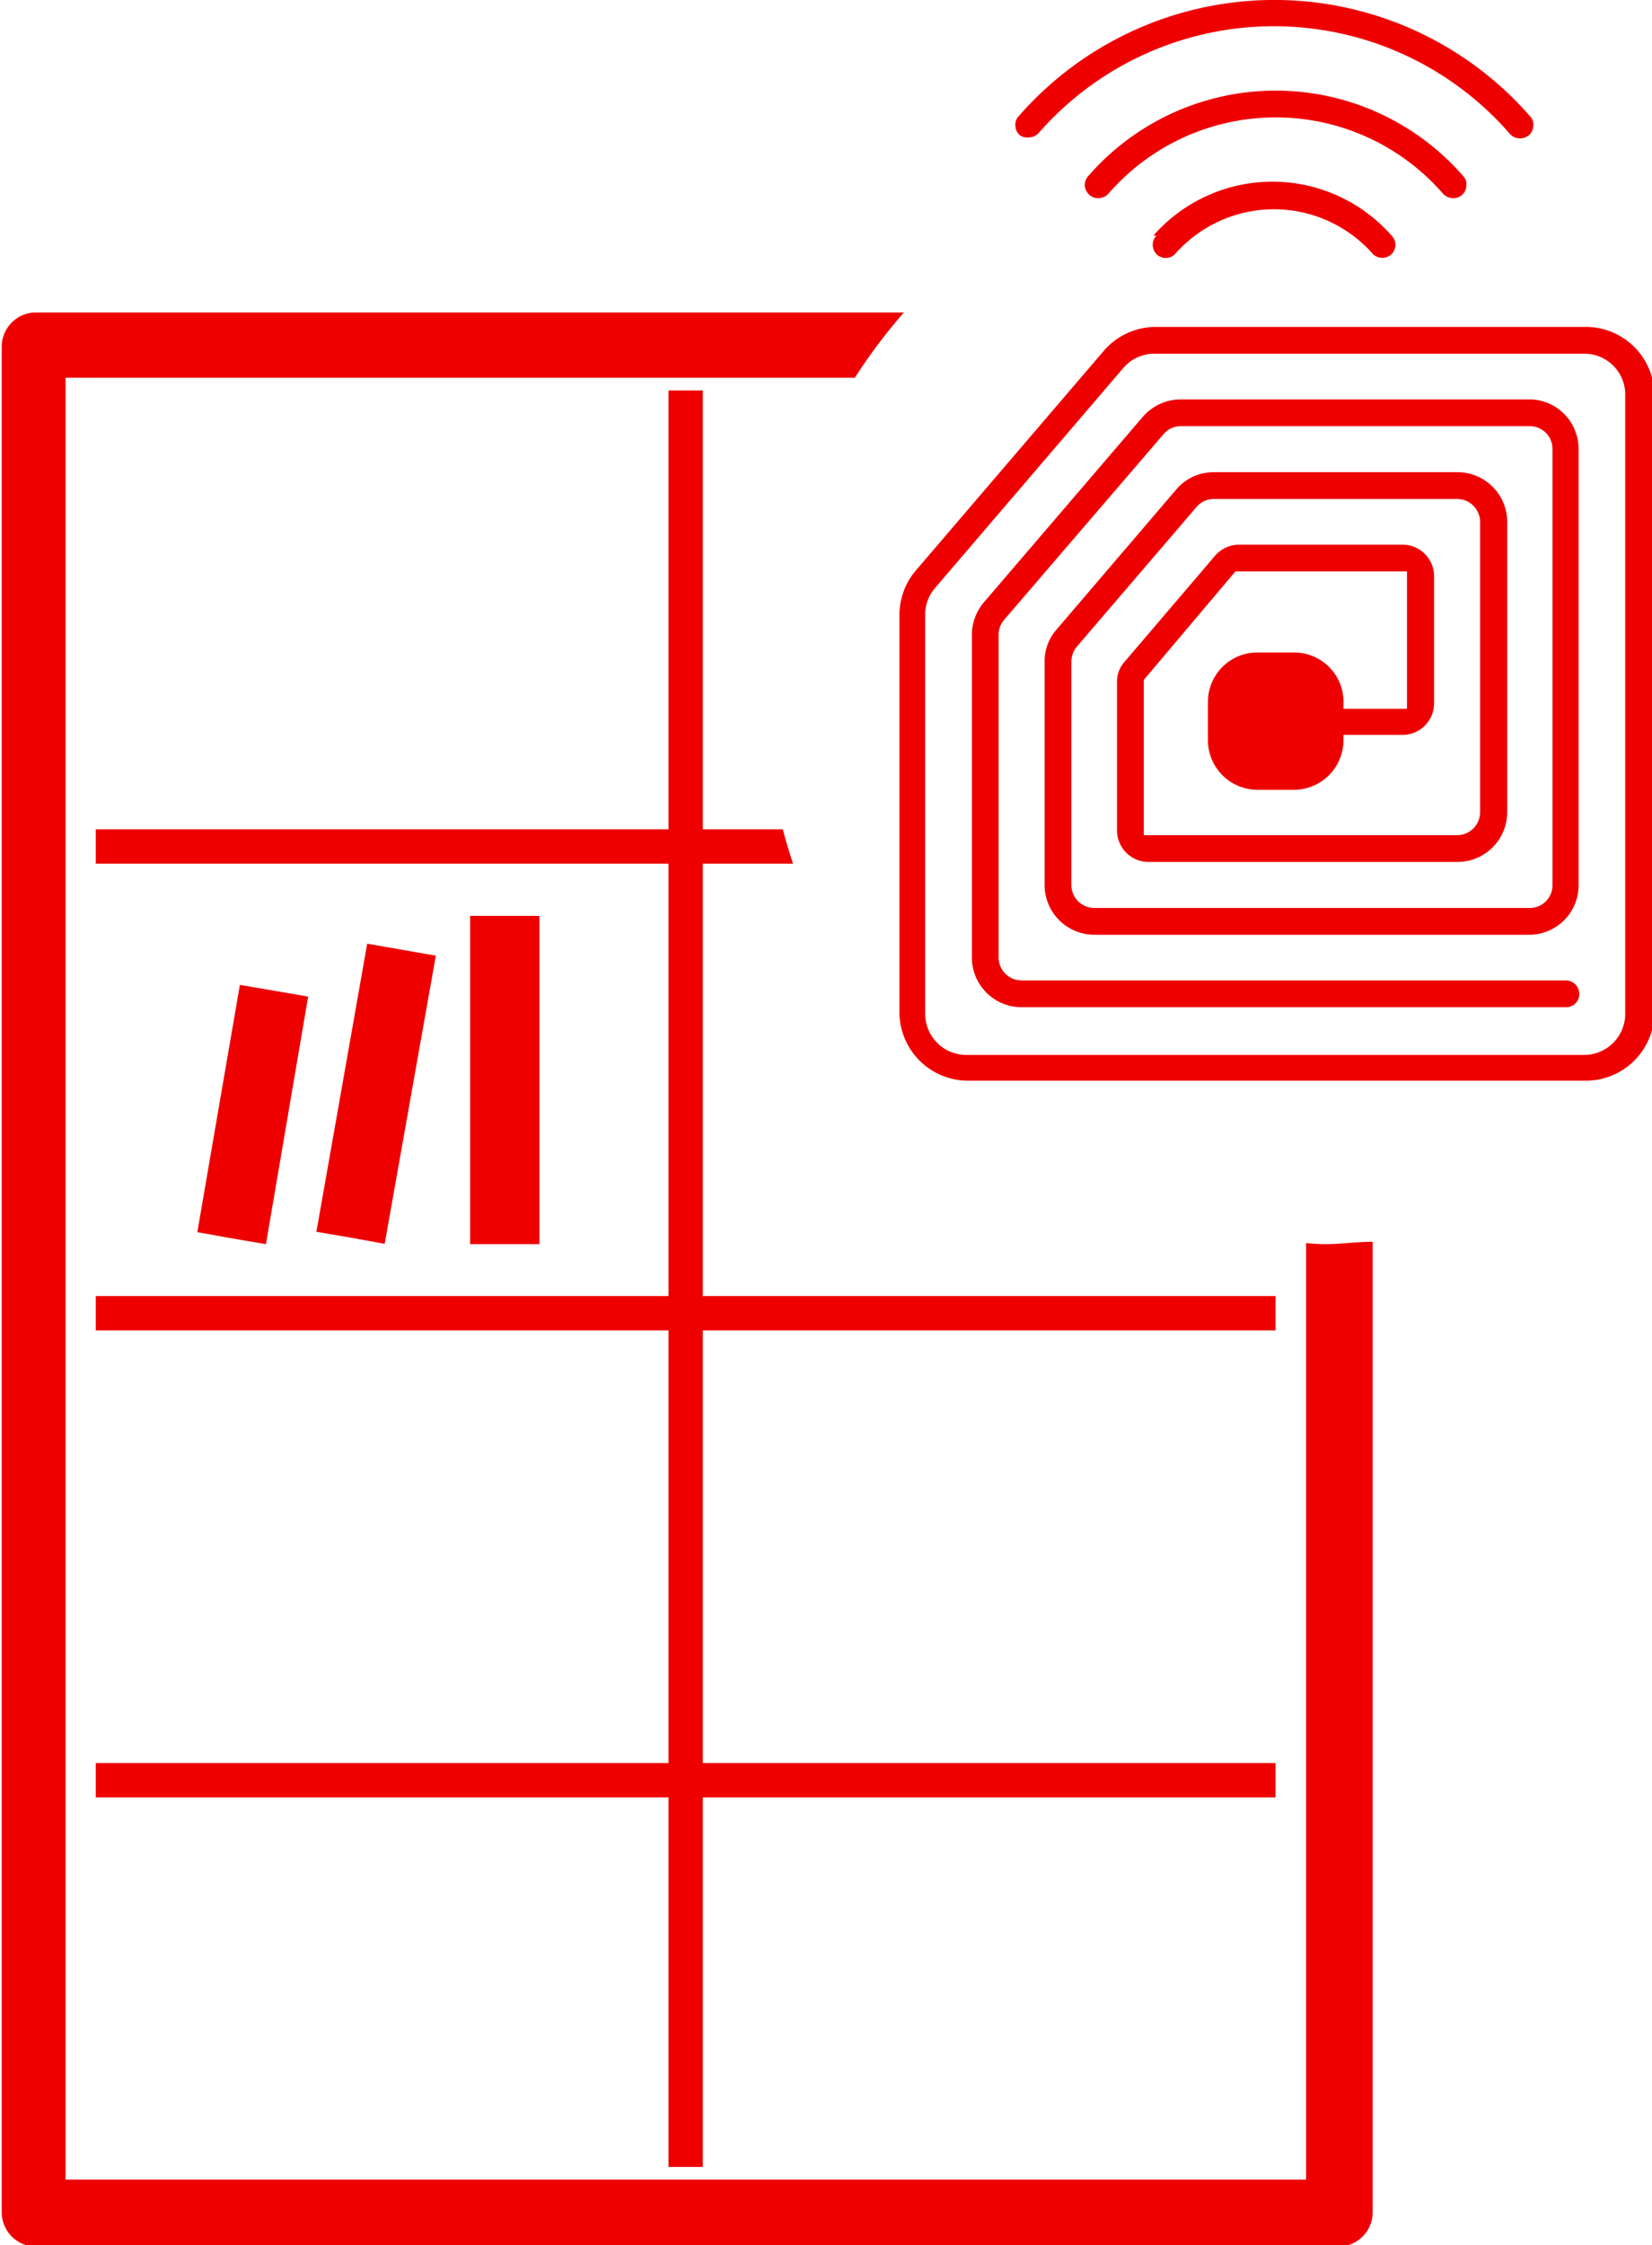 <svg xmlns="http://www.w3.org/2000/svg" viewBox="0 0 48.14 65.38"><defs><style>.cls-1{fill:#e00;}</style></defs><g id="Layer_2" data-name="Layer 2"><g id="Layer_1-2" data-name="Layer 1"><polygon class="cls-1" points="15.72 26.67 13.7 26.67 13.7 36.23 14.71 36.23 15.72 36.23 15.72 26.67"></polygon><polygon class="cls-1" points="12.7 27.83 10.7 27.48 9.22 35.87 10.22 36.04 11.21 36.22 12.7 27.83"></polygon><polygon class="cls-1" points="8.98 29.02 6.99 28.68 5.75 35.88 6.75 36.06 7.75 36.23 8.98 29.02"></polygon><path class="cls-1" d="M37.17,38.74v-1H20.48V25.15h2.63c-.11-.33-.21-.66-.3-1H20.48V11.37h-1V24.15H2.79v1H19.48V37.74H2.79v1H19.48v12.6H2.79v1H19.48V63.1h1V52.34H37.17v-1H20.48V38.74Z"></path><path class="cls-1" d="M44.58,11.63H34.4a1.47,1.47,0,0,0-1.1.51l-4.63,5.4a1.48,1.48,0,0,0-.35.94v9.41a1.45,1.45,0,0,0,1.45,1.44H45.63a.38.38,0,0,0,.39-.39.39.39,0,0,0-.39-.39H29.77a.67.67,0,0,1-.67-.66V18.48a.67.67,0,0,1,.16-.43l4.64-5.4a.65.65,0,0,1,.5-.24H44.58a.66.66,0,0,1,.66.67V25.77a.66.66,0,0,1-.66.67H31.89a.67.67,0,0,1-.67-.67v-6.5a.7.7,0,0,1,.16-.44l3.49-4.07a.66.66,0,0,1,.51-.23h7.08a.67.67,0,0,1,.67.67v8.46a.67.67,0,0,1-.67.66H33.33V19.8L36,16.64h5v4H39.15v-.14A1.44,1.44,0,0,0,37.7,19H36.65a1.44,1.44,0,0,0-1.45,1.44v1.06A1.45,1.45,0,0,0,36.65,23H37.7a1.45,1.45,0,0,0,1.45-1.45V21.4h1.73a.92.92,0,0,0,.91-.92v-3.7a.92.92,0,0,0-.91-.92H36.11a.93.93,0,0,0-.7.32l-2.63,3.08a.86.86,0,0,0-.23.59v4.33a.92.92,0,0,0,.92.92h9a1.45,1.45,0,0,0,1.45-1.44V15.2a1.45,1.45,0,0,0-1.45-1.45H35.38a1.43,1.43,0,0,0-1.1.5l-3.49,4.08a1.4,1.4,0,0,0-.35.94v6.5a1.45,1.45,0,0,0,1.45,1.45H44.58A1.44,1.44,0,0,0,46,25.77V13.08A1.44,1.44,0,0,0,44.58,11.63Z"></path><path class="cls-1" d="M33.7,6.86a.39.39,0,0,0,0,.54.38.38,0,0,0,.54,0,3.84,3.84,0,0,1,5.77,0,.39.39,0,0,0,.54,0,.38.38,0,0,0,0-.54,4.62,4.62,0,0,0-6.94,0Z"></path><path class="cls-1" d="M42.05,5.64h0a.41.41,0,0,0,.27.13.39.39,0,0,0,.28-.09.37.37,0,0,0,.13-.27.34.34,0,0,0-.09-.28,7.24,7.24,0,0,0-10.93,0,.39.39,0,0,0-.1.28.42.42,0,0,0,.14.27.38.38,0,0,0,.28.09.41.41,0,0,0,.27-.13,6.46,6.46,0,0,1,9.75,0Z"></path><path class="cls-1" d="M30,4a.39.39,0,0,0,.27-.13A9.11,9.11,0,0,1,44,3.9a.39.39,0,0,0,.27.13.41.41,0,0,0,.28-.09.37.37,0,0,0,.13-.27.34.34,0,0,0-.09-.28,9.89,9.89,0,0,0-14.91,0,.34.34,0,0,0-.09.28.37.37,0,0,0,.13.27A.41.41,0,0,0,30,4Z"></path><path class="cls-1" d="M46.16,9.52H33.67a2,2,0,0,0-1.5.69l-5.48,6.4a2,2,0,0,0-.48,1.29V29.47a2,2,0,0,0,2,2h18a2,2,0,0,0,2-2v-18A2,2,0,0,0,46.16,9.52Zm1.2,20a1.2,1.2,0,0,1-1.2,1.2h-18a1.2,1.2,0,0,1-1.2-1.2V17.9a1.18,1.18,0,0,1,.29-.78l5.48-6.4a1.19,1.19,0,0,1,.91-.42H46.16a1.19,1.19,0,0,1,1.2,1.19Z"></path><path class="cls-1" d="M38.06,36.2V63.47H1.91V11h23A16.07,16.07,0,0,1,26.34,9.1H1a1,1,0,0,0-.95,1V64.42a1,1,0,0,0,1,1H39a1,1,0,0,0,1-1V36.16c-.46,0-.93.07-1.4.07C38.39,36.23,38.23,36.21,38.06,36.2Z"></path></g></g></svg>